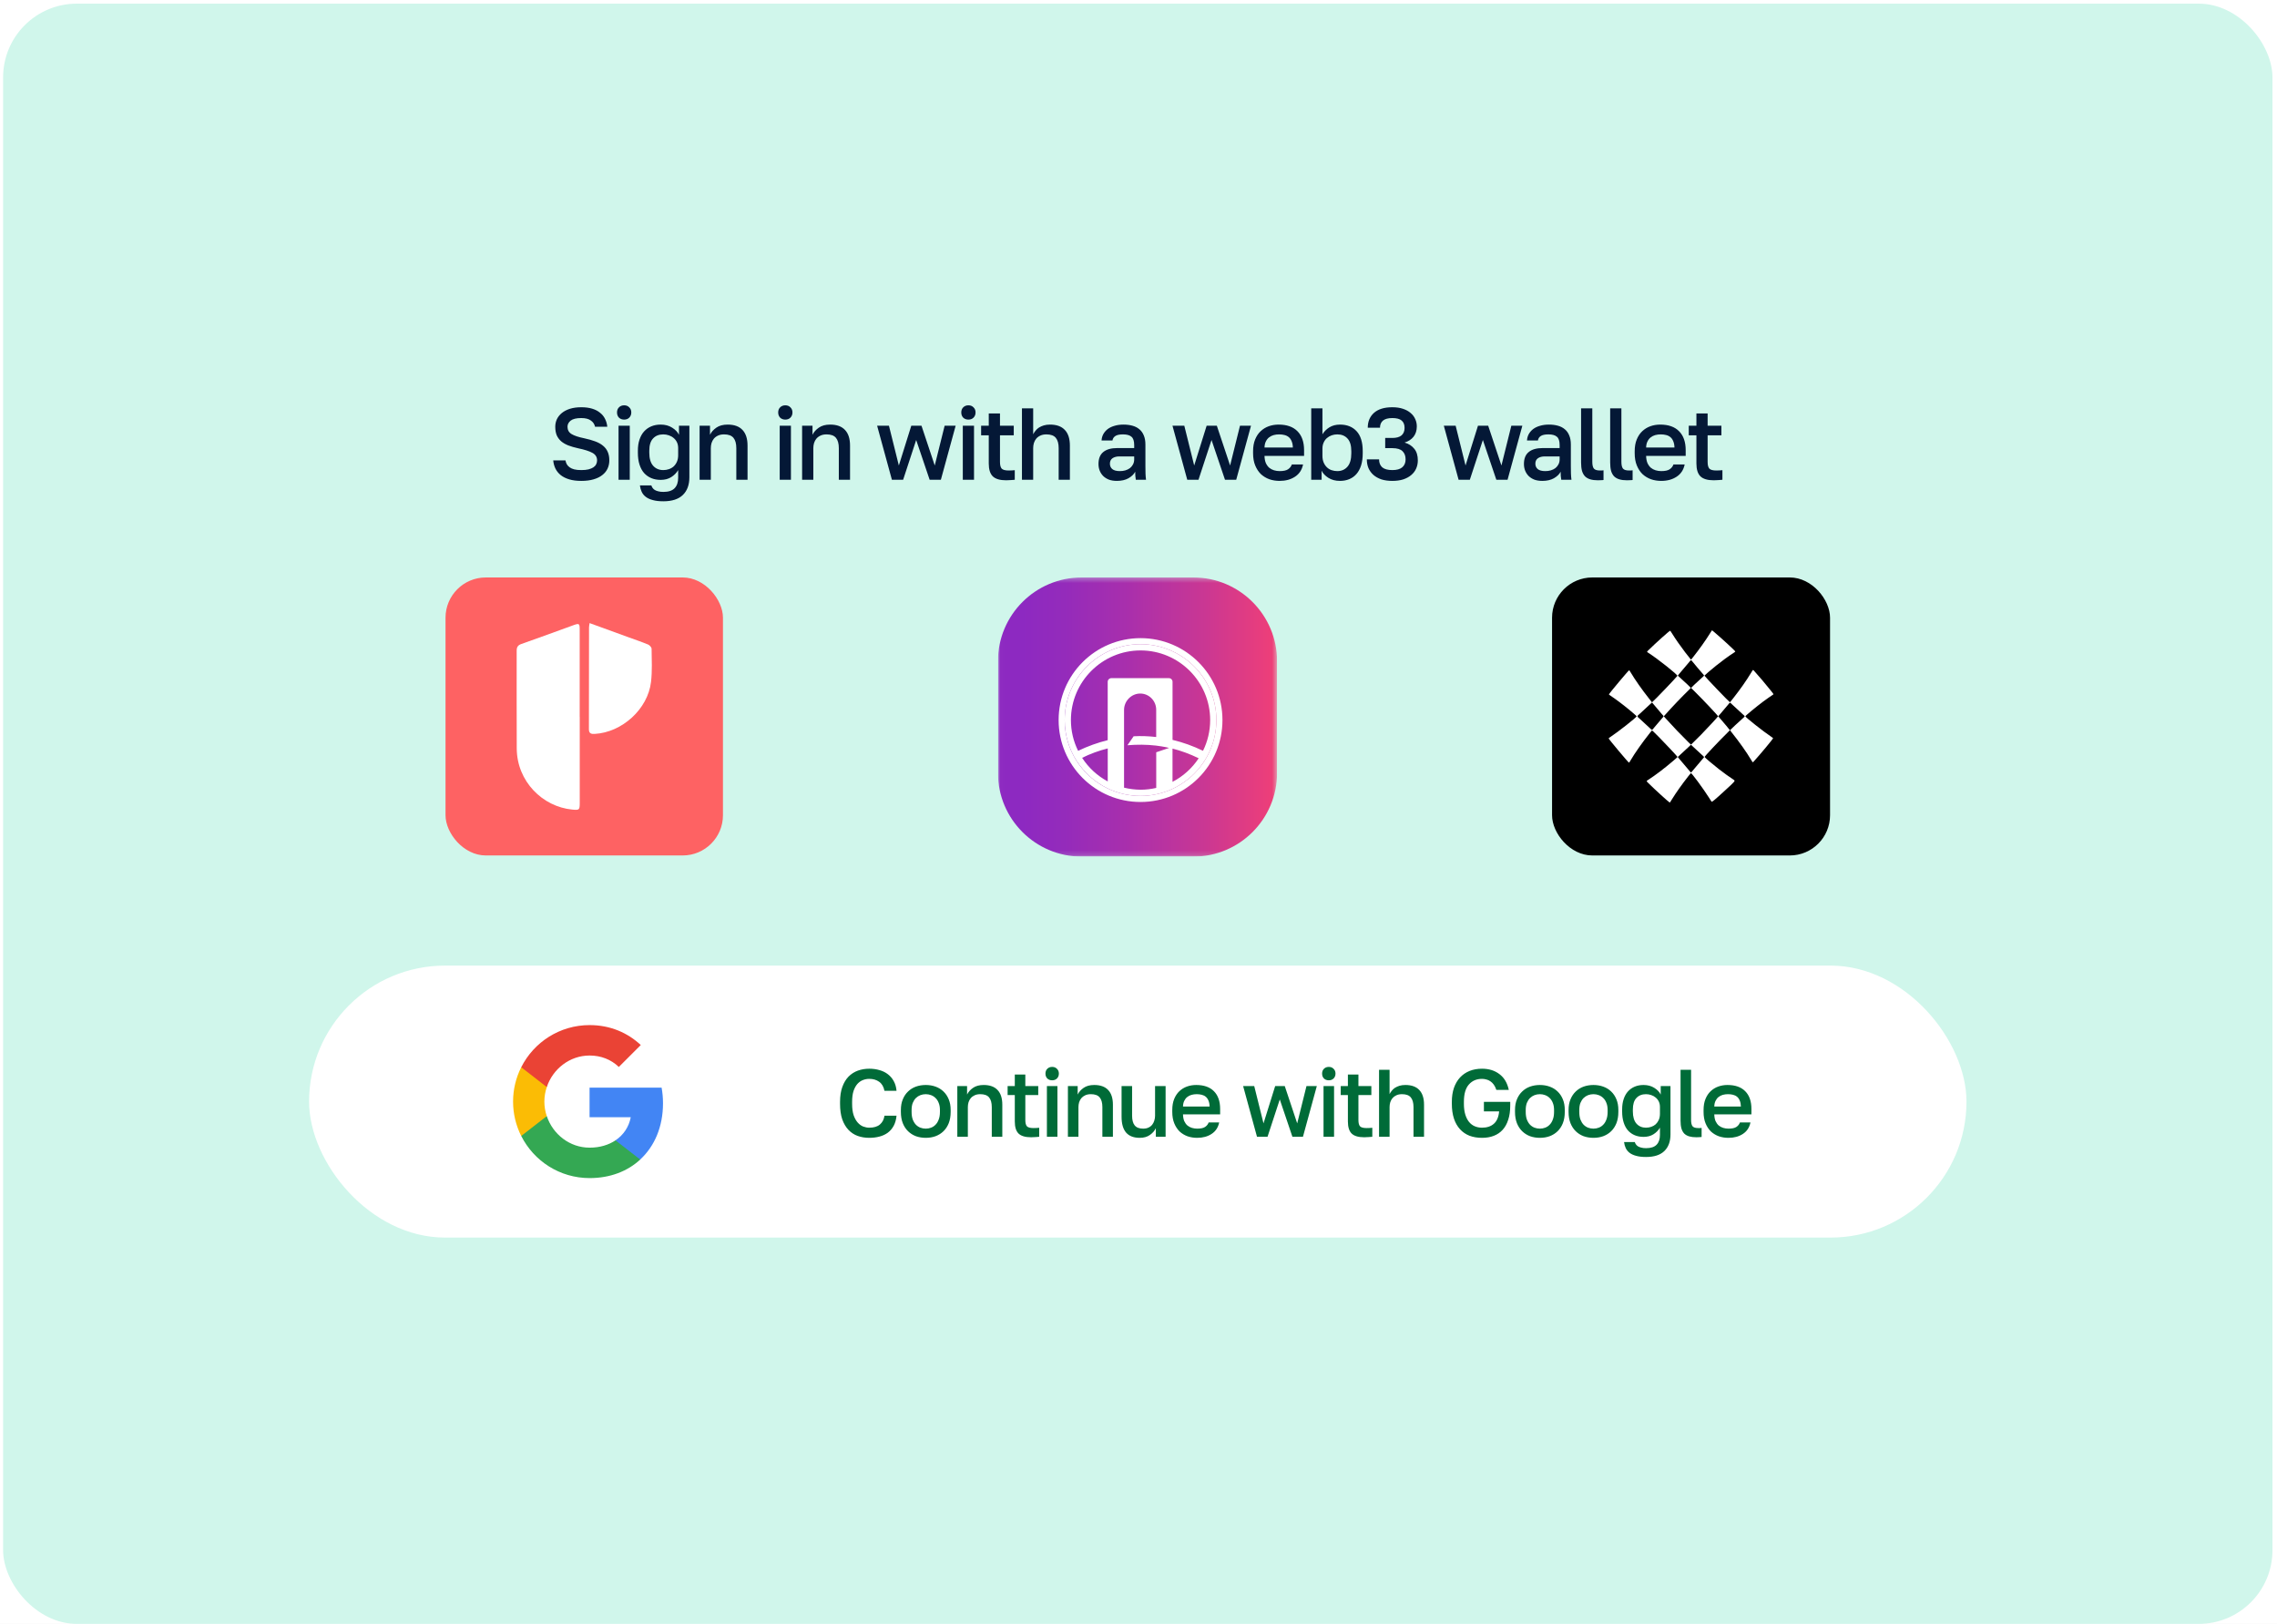 <svg width="502" height="358" viewBox="0 0 502 358" fill="none" xmlns="http://www.w3.org/2000/svg">
<rect width="502" height="358" fill="#1E1E1E"/>
<g clip-path="url(#clip0_1_8247)">
<rect width="1440" height="8084" transform="translate(-129 -3591)" fill="white"/>
<rect width="1440" height="2558" transform="translate(-129 -1481)" fill="white"/>
<rect x="0.684" y="0.803" width="500.318" height="357.197" rx="16.26" fill="#D0F6EB"/>
<path d="M128.151 106.018C127.131 106.018 126.247 105.905 125.497 105.68C124.748 105.455 124.118 105.141 123.608 104.736C123.114 104.331 122.732 103.859 122.462 103.319C122.192 102.765 122.027 102.157 121.967 101.498H124.665C124.725 101.813 124.823 102.097 124.958 102.352C125.108 102.607 125.317 102.832 125.587 103.027C125.857 103.222 126.194 103.372 126.599 103.477C127.019 103.582 127.536 103.634 128.151 103.634C128.78 103.634 129.312 103.582 129.747 103.477C130.197 103.357 130.557 103.207 130.827 103.027C131.111 102.832 131.314 102.607 131.434 102.352C131.569 102.082 131.636 101.798 131.636 101.498C131.636 100.763 131.291 100.209 130.602 99.834C129.927 99.459 128.87 99.122 127.431 98.822C126.622 98.642 125.902 98.432 125.272 98.192C124.643 97.938 124.118 97.63 123.698 97.27C123.279 96.896 122.956 96.453 122.732 95.944C122.522 95.419 122.417 94.797 122.417 94.077C122.417 93.493 122.537 92.938 122.776 92.413C123.031 91.889 123.399 91.431 123.878 91.042C124.358 90.652 124.95 90.345 125.655 90.12C126.374 89.895 127.206 89.782 128.151 89.782C129.065 89.782 129.867 89.888 130.557 90.097C131.246 90.307 131.823 90.607 132.288 90.997C132.768 91.372 133.135 91.821 133.39 92.346C133.66 92.871 133.825 93.448 133.885 94.077H131.186C131.066 93.508 130.759 93.05 130.264 92.706C129.785 92.346 129.08 92.166 128.151 92.166C127.071 92.166 126.292 92.353 125.812 92.728C125.347 93.103 125.115 93.553 125.115 94.077C125.115 94.797 125.415 95.337 126.015 95.696C126.614 96.056 127.536 96.364 128.78 96.618C129.695 96.813 130.497 97.038 131.186 97.293C131.891 97.548 132.476 97.87 132.94 98.26C133.405 98.635 133.75 99.084 133.975 99.609C134.214 100.134 134.334 100.763 134.334 101.498C134.334 102.142 134.207 102.742 133.952 103.297C133.697 103.851 133.308 104.331 132.783 104.736C132.273 105.141 131.629 105.455 130.849 105.68C130.085 105.905 129.185 106.018 128.151 106.018ZM136.367 93.853H138.84V105.77H136.367V93.853ZM137.604 92.503C137.139 92.503 136.757 92.361 136.457 92.076C136.172 91.776 136.03 91.394 136.03 90.929C136.03 90.465 136.172 90.09 136.457 89.805C136.757 89.505 137.139 89.355 137.604 89.355C138.068 89.355 138.443 89.505 138.728 89.805C139.028 90.09 139.178 90.465 139.178 90.929C139.178 91.394 139.028 91.776 138.728 92.076C138.443 92.361 138.068 92.503 137.604 92.503ZM146.25 110.515C145.321 110.515 144.541 110.425 143.912 110.245C143.282 110.08 142.765 109.84 142.36 109.525C141.955 109.211 141.656 108.836 141.461 108.401C141.266 107.981 141.138 107.517 141.079 107.007H143.597C143.657 107.187 143.739 107.359 143.844 107.524C143.964 107.704 144.122 107.861 144.317 107.996C144.526 108.131 144.789 108.236 145.104 108.311C145.418 108.401 145.801 108.446 146.25 108.446C147.375 108.446 148.199 108.176 148.724 107.637C149.249 107.097 149.511 106.325 149.511 105.321V103.634C149.136 104.264 148.626 104.781 147.982 105.186C147.337 105.59 146.565 105.793 145.666 105.793C144.901 105.793 144.212 105.665 143.597 105.41C142.982 105.156 142.45 104.781 142 104.286C141.566 103.791 141.228 103.169 140.989 102.42C140.749 101.67 140.629 100.801 140.629 99.811V99.362C140.629 98.432 140.749 97.615 140.989 96.911C141.228 96.191 141.566 95.591 142 95.112C142.45 94.617 142.982 94.242 143.597 93.987C144.212 93.733 144.894 93.605 145.643 93.605C146.633 93.605 147.48 93.83 148.184 94.28C148.904 94.73 149.406 95.254 149.691 95.854V93.853H151.984V105.208C151.984 106.887 151.505 108.191 150.545 109.121C149.586 110.05 148.154 110.515 146.25 110.515ZM146.228 103.634C146.663 103.634 147.075 103.567 147.465 103.432C147.869 103.297 148.222 103.094 148.521 102.825C148.821 102.54 149.061 102.195 149.241 101.79C149.421 101.37 149.511 100.891 149.511 100.351V98.777C149.511 98.297 149.421 97.87 149.241 97.495C149.061 97.121 148.814 96.806 148.499 96.551C148.199 96.296 147.847 96.101 147.442 95.966C147.052 95.831 146.648 95.764 146.228 95.764C145.283 95.764 144.534 96.064 143.979 96.663C143.425 97.248 143.147 98.147 143.147 99.362V99.811C143.147 101.086 143.432 102.045 144.002 102.69C144.571 103.319 145.313 103.634 146.228 103.634ZM154.238 93.853H156.532V95.854C156.817 95.254 157.281 94.73 157.926 94.28C158.571 93.83 159.403 93.605 160.422 93.605C161.876 93.605 162.97 94.002 163.705 94.797C164.439 95.576 164.807 96.723 164.807 98.237V105.77H162.333V98.799C162.333 97.795 162.123 97.038 161.704 96.528C161.284 96.019 160.594 95.764 159.635 95.764C159.11 95.764 158.661 95.854 158.286 96.034C157.926 96.199 157.626 96.424 157.386 96.708C157.161 96.978 156.989 97.3 156.869 97.675C156.764 98.035 156.712 98.41 156.712 98.799V105.77H154.238V93.853ZM171.9 93.853H174.374V105.77H171.9V93.853ZM173.137 92.503C172.672 92.503 172.29 92.361 171.99 92.076C171.706 91.776 171.563 91.394 171.563 90.929C171.563 90.465 171.706 90.09 171.99 89.805C172.29 89.505 172.672 89.355 173.137 89.355C173.602 89.355 173.977 89.505 174.261 89.805C174.561 90.09 174.711 90.465 174.711 90.929C174.711 91.394 174.561 91.776 174.261 92.076C173.977 92.361 173.602 92.503 173.137 92.503ZM176.837 93.853H179.13V95.854C179.415 95.254 179.88 94.73 180.525 94.28C181.169 93.83 182.001 93.605 183.021 93.605C184.475 93.605 185.569 94.002 186.304 94.797C187.038 95.576 187.405 96.723 187.405 98.237V105.77H184.932V98.799C184.932 97.795 184.722 97.038 184.302 96.528C183.883 96.019 183.193 95.764 182.234 95.764C181.709 95.764 181.259 95.854 180.884 96.034C180.525 96.199 180.225 96.424 179.985 96.708C179.76 96.978 179.588 97.3 179.468 97.675C179.363 98.035 179.31 98.41 179.31 98.799V105.77H176.837V93.853ZM193.375 93.853H195.983L198.164 102.622L200.908 93.853H203.156L206.079 102.622L208.261 93.853H210.689L207.429 105.77H204.955L201.987 97.001L199.109 105.77H196.635L193.375 93.853ZM212.265 93.853H214.738V105.77H212.265V93.853ZM213.502 92.503C213.037 92.503 212.655 92.361 212.355 92.076C212.07 91.776 211.928 91.394 211.928 90.929C211.928 90.465 212.07 90.09 212.355 89.805C212.655 89.505 213.037 89.355 213.502 89.355C213.966 89.355 214.341 89.505 214.626 89.805C214.926 90.09 215.076 90.465 215.076 90.929C215.076 91.394 214.926 91.776 214.626 92.076C214.341 92.361 213.966 92.503 213.502 92.503ZM221.811 105.883C220.447 105.883 219.465 105.59 218.865 105.006C218.281 104.421 217.988 103.477 217.988 102.172V95.966H216.302V93.853H217.988V91.154H220.462V93.853H223.498V95.966H220.462V101.835C220.462 102.54 220.589 103.034 220.844 103.319C221.114 103.589 221.624 103.724 222.373 103.724C222.823 103.724 223.273 103.701 223.722 103.657V105.77C223.438 105.8 223.145 105.823 222.845 105.838C222.546 105.868 222.201 105.883 221.811 105.883ZM225.305 90.03H227.779V95.741C227.914 95.472 228.086 95.209 228.296 94.954C228.506 94.684 228.761 94.452 229.06 94.257C229.375 94.062 229.727 93.905 230.117 93.785C230.522 93.665 230.979 93.605 231.489 93.605C232.943 93.605 234.037 94.002 234.772 94.797C235.506 95.576 235.874 96.723 235.874 98.237V105.77H233.4V98.799C233.4 97.795 233.19 97.038 232.771 96.528C232.351 96.019 231.661 95.764 230.702 95.764C230.177 95.764 229.727 95.854 229.353 96.034C228.993 96.199 228.693 96.424 228.453 96.708C228.228 96.978 228.056 97.3 227.936 97.675C227.831 98.035 227.779 98.41 227.779 98.799V105.77H225.305V90.03ZM246.228 106.018C245.583 106.018 245.006 105.928 244.496 105.748C244.002 105.553 243.582 105.291 243.237 104.961C242.892 104.616 242.63 104.219 242.45 103.769C242.27 103.319 242.18 102.825 242.18 102.285C242.18 101.101 242.533 100.224 243.237 99.654C243.942 99.069 244.976 98.777 246.34 98.777H250.051V98.125C250.051 97.225 249.848 96.611 249.443 96.281C249.054 95.936 248.432 95.764 247.577 95.764C246.813 95.764 246.25 95.884 245.891 96.124C245.531 96.364 245.321 96.693 245.261 97.113H242.855C242.885 96.603 243.012 96.139 243.237 95.719C243.477 95.284 243.799 94.909 244.204 94.595C244.624 94.28 245.126 94.04 245.711 93.875C246.295 93.695 246.955 93.605 247.69 93.605C248.424 93.605 249.084 93.688 249.668 93.853C250.268 94.017 250.778 94.28 251.197 94.639C251.617 94.984 251.939 95.434 252.164 95.989C252.404 96.543 252.524 97.21 252.524 97.99V102.735C252.524 103.364 252.532 103.919 252.547 104.399C252.562 104.863 252.599 105.321 252.659 105.77H250.41C250.365 105.425 250.328 105.133 250.298 104.893C250.283 104.653 250.275 104.354 250.275 103.994C249.991 104.548 249.496 105.028 248.791 105.433C248.102 105.823 247.247 106.018 246.228 106.018ZM246.902 103.859C247.322 103.859 247.719 103.806 248.094 103.701C248.484 103.582 248.821 103.417 249.106 103.207C249.391 102.982 249.616 102.712 249.781 102.397C249.961 102.067 250.051 101.693 250.051 101.273V100.621H246.79C246.16 100.621 245.651 100.756 245.261 101.026C244.886 101.295 244.699 101.693 244.699 102.217C244.699 102.712 244.871 103.109 245.216 103.409C245.576 103.709 246.138 103.859 246.902 103.859ZM258.49 93.853H261.098L263.279 102.622L266.023 93.853H268.271L271.195 102.622L273.376 93.853H275.804L272.544 105.77H270.07L267.102 97.001L264.224 105.77H261.75L258.49 93.853ZM282.107 106.018C281.313 106.018 280.563 105.898 279.859 105.658C279.154 105.403 278.532 105.028 277.992 104.533C277.468 104.024 277.048 103.387 276.733 102.622C276.418 101.858 276.261 100.958 276.261 99.924V99.474C276.261 98.485 276.411 97.623 276.711 96.888C277.011 96.154 277.415 95.546 277.925 95.067C278.45 94.572 279.049 94.205 279.724 93.965C280.399 93.725 281.118 93.605 281.883 93.605C283.696 93.605 285.083 94.092 286.043 95.067C287.017 96.041 287.504 97.435 287.504 99.249V100.508H278.78C278.794 101.123 278.892 101.648 279.072 102.082C279.267 102.502 279.514 102.847 279.814 103.117C280.129 103.372 280.481 103.559 280.871 103.679C281.275 103.799 281.688 103.859 282.107 103.859C282.962 103.859 283.584 103.724 283.974 103.454C284.379 103.184 284.656 102.832 284.806 102.397H287.279C287.039 103.582 286.447 104.481 285.503 105.096C284.573 105.71 283.442 106.018 282.107 106.018ZM281.995 95.764C281.575 95.764 281.171 95.816 280.781 95.921C280.406 96.026 280.069 96.199 279.769 96.438C279.484 96.663 279.252 96.963 279.072 97.338C278.892 97.698 278.794 98.14 278.78 98.665H285.031C285.016 98.11 284.926 97.645 284.761 97.27C284.611 96.896 284.401 96.596 284.131 96.371C283.861 96.146 283.539 95.989 283.164 95.899C282.805 95.809 282.415 95.764 281.995 95.764ZM295.421 106.018C294.432 106.018 293.577 105.793 292.858 105.343C292.153 104.893 291.658 104.369 291.374 103.769V105.77H289.08V90.03H291.553V95.741C291.928 95.127 292.438 94.617 293.083 94.212C293.742 93.808 294.522 93.605 295.421 93.605C296.965 93.605 298.187 94.092 299.086 95.067C299.986 96.041 300.435 97.51 300.435 99.474V99.924C300.435 100.943 300.316 101.835 300.076 102.6C299.836 103.364 299.491 104.001 299.041 104.511C298.607 105.006 298.082 105.38 297.467 105.635C296.853 105.89 296.171 106.018 295.421 106.018ZM294.836 103.859C295.751 103.859 296.493 103.537 297.063 102.892C297.632 102.247 297.917 101.258 297.917 99.924V99.474C297.917 98.215 297.64 97.285 297.085 96.686C296.53 96.071 295.781 95.764 294.836 95.764C294.402 95.764 293.989 95.831 293.6 95.966C293.21 96.101 292.858 96.303 292.543 96.573C292.243 96.828 292.003 97.158 291.823 97.563C291.643 97.953 291.553 98.402 291.553 98.912V100.486C291.553 101.056 291.643 101.55 291.823 101.97C292.003 102.39 292.243 102.742 292.543 103.027C292.843 103.312 293.187 103.522 293.577 103.657C293.982 103.791 294.402 103.859 294.836 103.859ZM306.962 106.018C306.047 106.018 305.238 105.905 304.533 105.68C303.844 105.44 303.259 105.111 302.779 104.691C302.315 104.271 301.955 103.776 301.7 103.207C301.46 102.622 301.34 101.978 301.34 101.273H304.039C304.039 102.023 304.271 102.607 304.736 103.027C305.215 103.432 305.957 103.634 306.962 103.634C307.936 103.634 308.663 103.432 309.143 103.027C309.638 102.607 309.885 102.023 309.885 101.273C309.885 100.508 309.66 99.909 309.21 99.474C308.761 99.024 308.011 98.799 306.962 98.799H305.388V96.551H306.962C307.861 96.551 308.536 96.364 308.986 95.989C309.435 95.599 309.66 95.044 309.66 94.325C309.66 93.605 309.443 93.066 309.008 92.706C308.588 92.346 307.906 92.166 306.962 92.166C306.032 92.166 305.343 92.353 304.893 92.728C304.458 93.103 304.241 93.628 304.241 94.302H301.543C301.543 92.938 302 91.844 302.914 91.019C303.844 90.195 305.193 89.782 306.962 89.782C307.846 89.782 308.626 89.895 309.3 90.12C309.975 90.345 310.537 90.652 310.987 91.042C311.437 91.416 311.774 91.859 311.999 92.368C312.239 92.878 312.358 93.425 312.358 94.01C312.358 94.909 312.119 95.666 311.639 96.281C311.159 96.881 310.5 97.308 309.66 97.563C310.575 97.833 311.287 98.29 311.796 98.934C312.321 99.564 312.583 100.419 312.583 101.498C312.583 102.127 312.463 102.72 312.224 103.274C311.984 103.829 311.624 104.309 311.144 104.713C310.679 105.118 310.095 105.44 309.39 105.68C308.686 105.905 307.876 106.018 306.962 106.018ZM318.311 93.853H320.92L323.101 102.622L325.844 93.853H328.093L331.016 102.622L333.197 93.853H335.626L332.365 105.77H329.892L326.923 97.001L324.045 105.77H321.572L318.311 93.853ZM340.023 106.018C339.378 106.018 338.801 105.928 338.291 105.748C337.797 105.553 337.377 105.291 337.032 104.961C336.687 104.616 336.425 104.219 336.245 103.769C336.065 103.319 335.975 102.825 335.975 102.285C335.975 101.101 336.327 100.224 337.032 99.654C337.737 99.069 338.771 98.777 340.135 98.777H343.845V98.125C343.845 97.225 343.643 96.611 343.238 96.281C342.848 95.936 342.226 95.764 341.372 95.764C340.607 95.764 340.045 95.884 339.685 96.124C339.326 96.364 339.116 96.693 339.056 97.113H336.65C336.68 96.603 336.807 96.139 337.032 95.719C337.272 95.284 337.594 94.909 337.999 94.595C338.419 94.28 338.921 94.04 339.505 93.875C340.09 93.695 340.75 93.605 341.484 93.605C342.219 93.605 342.878 93.688 343.463 93.853C344.063 94.017 344.572 94.28 344.992 94.639C345.412 94.984 345.734 95.434 345.959 95.989C346.199 96.543 346.319 97.21 346.319 97.99V102.735C346.319 103.364 346.326 103.919 346.341 104.399C346.356 104.863 346.394 105.321 346.454 105.77H344.205C344.16 105.425 344.123 105.133 344.093 104.893C344.078 104.653 344.07 104.354 344.07 103.994C343.785 104.548 343.291 105.028 342.586 105.433C341.896 105.823 341.042 106.018 340.023 106.018ZM340.697 103.859C341.117 103.859 341.514 103.806 341.889 103.701C342.279 103.582 342.616 103.417 342.901 103.207C343.186 102.982 343.411 102.712 343.575 102.397C343.755 102.067 343.845 101.693 343.845 101.273V100.621H340.585C339.955 100.621 339.445 100.756 339.056 101.026C338.681 101.295 338.494 101.693 338.494 102.217C338.494 102.712 338.666 103.109 339.011 103.409C339.371 103.709 339.933 103.859 340.697 103.859ZM352.285 105.883C351.64 105.883 351.085 105.815 350.621 105.68C350.156 105.545 349.766 105.328 349.451 105.028C349.152 104.713 348.927 104.309 348.777 103.814C348.642 103.304 348.574 102.69 348.574 101.97V90.03H351.048V101.79C351.048 102.525 351.168 103.034 351.408 103.319C351.648 103.589 352.09 103.724 352.734 103.724C352.899 103.724 353.042 103.724 353.162 103.724C353.282 103.709 353.401 103.694 353.521 103.679V105.815C353.401 105.845 353.207 105.86 352.937 105.86C352.667 105.875 352.45 105.883 352.285 105.883ZM358.698 105.883C358.053 105.883 357.498 105.815 357.034 105.68C356.569 105.545 356.179 105.328 355.864 105.028C355.565 104.713 355.34 104.309 355.19 103.814C355.055 103.304 354.987 102.69 354.987 101.97V90.03H357.461V101.79C357.461 102.525 357.581 103.034 357.821 103.319C358.061 103.589 358.503 103.724 359.147 103.724C359.312 103.724 359.455 103.724 359.575 103.724C359.694 103.709 359.814 103.694 359.934 103.679V105.815C359.814 105.845 359.62 105.86 359.35 105.86C359.08 105.875 358.863 105.883 358.698 105.883ZM366.24 106.018C365.446 106.018 364.696 105.898 363.992 105.658C363.287 105.403 362.665 105.028 362.125 104.533C361.601 104.024 361.181 103.387 360.866 102.622C360.551 101.858 360.394 100.958 360.394 99.924V99.474C360.394 98.485 360.544 97.623 360.843 96.888C361.143 96.154 361.548 95.546 362.058 95.067C362.582 94.572 363.182 94.205 363.857 93.965C364.531 93.725 365.251 93.605 366.015 93.605C367.829 93.605 369.216 94.092 370.175 95.067C371.15 96.041 371.637 97.435 371.637 99.249V100.508H362.912C362.927 101.123 363.025 101.648 363.205 102.082C363.399 102.502 363.647 102.847 363.947 103.117C364.261 103.372 364.614 103.559 365.003 103.679C365.408 103.799 365.82 103.859 366.24 103.859C367.095 103.859 367.717 103.724 368.107 103.454C368.511 103.184 368.789 102.832 368.939 102.397H371.412C371.172 103.582 370.58 104.481 369.636 105.096C368.706 105.71 367.574 106.018 366.24 106.018ZM366.128 95.764C365.708 95.764 365.303 95.816 364.913 95.921C364.539 96.026 364.201 96.199 363.902 96.438C363.617 96.663 363.384 96.963 363.205 97.338C363.025 97.698 362.927 98.14 362.912 98.665H369.163C369.148 98.11 369.058 97.645 368.894 97.27C368.744 96.896 368.534 96.596 368.264 96.371C367.994 96.146 367.672 95.989 367.297 95.899C366.937 95.809 366.547 95.764 366.128 95.764ZM377.822 105.883C376.458 105.883 375.476 105.59 374.877 105.006C374.292 104.421 374 103.477 374 102.172V95.966H372.313V93.853H374V91.154H376.473V93.853H379.509V95.966H376.473V101.835C376.473 102.54 376.601 103.034 376.855 103.319C377.125 103.589 377.635 103.724 378.384 103.724C378.834 103.724 379.284 103.701 379.734 103.657V105.77C379.449 105.8 379.156 105.823 378.857 105.838C378.557 105.868 378.212 105.883 377.822 105.883Z" fill="#041836"/>
<rect x="98.223" y="127.307" width="61.164" height="61.286" rx="8.876" fill="#FE6263"/>
<path d="M127.814 158.012C127.814 164.336 127.814 170.658 127.814 176.983C127.814 178.573 127.713 178.629 126.164 178.48C119.628 177.856 113.97 172.276 113.925 165.013C113.88 157.826 113.923 150.641 113.91 143.454C113.91 142.666 114.156 142.248 114.958 141.967C118.785 140.634 122.581 139.217 126.393 137.841C127.708 137.366 127.801 137.438 127.801 138.825C127.803 145.22 127.801 151.616 127.801 158.012H127.812H127.814Z" fill="white"/>
<path d="M129.983 137.366C132.864 138.415 135.651 139.429 138.438 140.445C139.92 140.984 141.419 141.489 142.875 142.09C143.218 142.233 143.65 142.705 143.654 143.031C143.68 145.468 143.812 147.932 143.527 150.343C142.819 156.336 137.155 161.45 131.128 161.795C130.315 161.843 129.832 161.709 129.834 160.738C129.855 153.266 129.851 145.796 129.86 138.324C129.86 138.05 129.929 137.776 129.983 137.369V137.366Z" fill="white"/>
<g clip-path="url(#clip1_1_8247)">
<mask id="mask0_1_8247" style="mask-type:luminance" maskUnits="userSpaceOnUse" x="220" y="127" width="62" height="62">
<path d="M281.55 127.307H220.012V188.845H281.55V127.307Z" fill="white"/>
</mask>
<g mask="url(#mask0_1_8247)">
<path d="M263.091 127.307H238.472C228.277 127.307 220.012 135.572 220.012 145.767V170.386C220.012 180.581 228.277 188.845 238.472 188.845H263.091C273.286 188.845 281.55 180.581 281.55 170.386V145.767C281.55 135.572 273.286 127.307 263.091 127.307Z" fill="url(#paint0_linear_1_8247)"/>
<path d="M251.451 142.023C242.229 142.023 234.729 149.521 234.729 158.742C234.729 165.369 238.605 171.111 244.212 173.814V173.828H244.239C246.421 174.878 248.871 175.468 251.451 175.468C260.673 175.468 268.173 167.969 268.173 158.749C268.173 149.521 260.673 142.023 251.451 142.023ZM251.451 143.395C259.912 143.395 266.801 150.283 266.801 158.742C266.801 161.17 266.231 163.476 265.223 165.52C263.013 164.45 260.769 163.654 258.505 163.112V150.31C258.505 149.864 258.155 149.508 257.716 149.508H254.902H247.814H245.001C244.569 149.508 244.212 149.864 244.212 150.31V163.174C242.016 163.716 239.834 164.498 237.686 165.527C236.671 163.476 236.101 161.177 236.101 158.742C236.101 150.283 242.99 143.395 251.451 143.395ZM238.571 167.07C240.39 166.172 242.277 165.479 244.219 164.999V172.271C241.92 171.043 239.978 169.245 238.571 167.07ZM247.814 173.65V156.519C247.814 154.536 249.44 152.897 251.382 152.897C253.324 152.897 254.902 154.502 254.902 156.478C254.902 156.492 254.896 156.505 254.896 156.519H254.902V162.481C253.249 162.289 251.588 162.227 249.928 162.316L248.562 164.299C250.689 164.12 252.761 164.134 254.806 164.367C254.827 164.367 254.841 164.367 254.861 164.374C254.875 164.374 254.889 164.374 254.909 164.381C255.266 164.422 256.563 164.587 257.75 164.882L254.909 165.849V173.704C253.798 173.958 252.645 174.102 251.465 174.102C250.195 174.089 248.981 173.931 247.814 173.65ZM258.498 172.367V165.033C260.433 165.52 262.348 166.233 264.269 167.166C262.828 169.355 260.838 171.152 258.498 172.367Z" fill="white"/>
<path d="M251.45 176.136C261.055 176.136 268.841 168.35 268.841 158.745C268.841 149.14 261.055 141.354 251.45 141.354C241.845 141.354 234.059 149.14 234.059 158.745C234.059 168.35 241.845 176.136 251.45 176.136Z" stroke="white" stroke-width="1.338"/>
</g>
</g>
<rect x="342.176" y="127.307" width="61.287" height="61.287" rx="8.876" fill="black"/>
<path fill-rule="evenodd" clip-rule="evenodd" d="M377.388 139.016C377.365 139.044 377.217 139.275 377.06 139.53C376.058 141.149 374.669 143.103 373.202 144.955C372.883 145.358 372.832 145.416 372.794 145.417C372.773 145.418 372.059 144.516 371.535 143.825C370.393 142.323 369.432 140.942 368.628 139.649C368.311 139.14 368.257 139.067 368.194 139.067C368.032 139.067 365.118 141.68 363.318 143.44C363.05 143.702 363.05 143.7 363.431 143.942C365.437 145.215 369.941 148.792 369.802 149.001C369.522 149.418 364.843 154.307 364.282 154.768L364.205 154.831L364.147 154.757C364.115 154.716 363.858 154.391 363.577 154.035C361.989 152.029 360.506 149.917 359.506 148.238C359.224 147.766 359.213 147.752 359.142 147.792C358.912 147.92 354.816 152.813 354.728 153.064C354.708 153.121 354.744 153.155 355.006 153.331C356.264 154.174 357.745 155.284 359.089 156.393C359.898 157.06 360.835 157.869 360.834 157.9C360.831 158.132 356.764 161.338 354.978 162.517C354.698 162.702 354.661 162.734 354.66 162.798C354.658 162.946 359.004 168.129 359.13 168.129C359.18 168.129 359.221 168.072 359.478 167.638C360.473 165.959 361.97 163.829 363.71 161.62C363.942 161.325 364.156 161.067 364.185 161.045C364.245 161.002 364.389 161.138 365.833 162.593C367.063 163.833 369.721 166.673 369.818 166.85C369.85 166.909 369.792 166.963 368.929 167.701C366.895 169.438 364.99 170.885 363.327 171.955C362.938 172.206 362.932 172.172 363.443 172.677C364.853 174.072 367.826 176.779 368.087 176.906C368.166 176.945 368.12 177.006 368.604 176.22C369.504 174.759 370.78 172.958 372.207 171.134C372.501 170.758 372.76 170.443 372.781 170.435C372.939 170.371 375.514 173.865 376.776 175.854C377.054 176.292 377.301 176.679 377.325 176.715C377.423 176.861 377.896 176.475 380.121 174.437C382.523 172.238 382.593 172.158 382.279 171.954C381.38 171.371 379.927 170.325 378.958 169.566C377.519 168.436 375.802 166.976 375.802 166.883C375.802 166.732 378.974 163.363 380.821 161.553C381.129 161.251 381.381 160.994 381.381 160.981C381.381 160.937 380.068 159.363 379.241 158.416L378.804 157.915L379.214 157.445C379.78 156.796 380.376 156.092 380.91 155.443C381.46 154.774 381.33 154.782 381.953 155.376C382.642 156.033 383.513 156.836 384.157 157.409C384.777 157.961 384.766 157.881 384.283 158.307C383.426 159.065 381.409 160.943 381.409 160.983C381.409 160.993 381.523 161.143 381.662 161.317C383.476 163.589 385.031 165.781 386.092 167.563C386.437 168.143 386.411 168.127 386.637 167.88C388.033 166.356 390.906 162.9 390.907 162.744C390.907 162.714 390.74 162.585 390.457 162.397C388.779 161.278 384.787 158.121 384.787 157.912C384.787 157.796 387.265 155.753 388.744 154.648C389.305 154.229 390.637 153.294 390.857 153.165C391.05 153.051 391.065 153.085 390.49 152.356C389.391 150.963 387.601 148.848 386.666 147.837C386.464 147.619 386.497 147.593 386.062 148.313C385.021 150.033 383.724 151.884 382.182 153.851C381.602 154.591 381.408 154.825 381.382 154.815C381.199 154.745 375.835 149.141 375.766 148.95C375.752 148.909 377.313 147.576 378.349 146.745C379.764 145.609 380.972 144.729 382.364 143.82C382.505 143.728 382.572 143.666 382.572 143.629C382.572 143.495 379.579 140.738 377.844 139.275C377.445 138.939 377.45 138.942 377.388 139.016ZM373.118 145.844C373.732 146.605 375.088 148.206 375.529 148.691C375.761 148.946 375.784 148.9 375.13 149.487C374.242 150.284 372.851 151.585 372.831 151.638C372.822 151.66 372.852 151.69 373.711 152.537C375.423 154.225 378.778 157.785 378.778 157.913C378.778 157.995 376.39 160.578 375.041 161.954C374.331 162.678 373.049 163.951 372.86 164.119L372.799 164.173L372.198 163.583C370.614 162.032 368.859 160.198 367.374 158.543L366.81 157.915L367.139 157.548C368.789 155.7 370.75 153.65 372.403 152.043C372.604 151.847 372.77 151.671 372.77 151.651C372.77 151.595 371.765 150.642 370.521 149.518C370.191 149.22 369.912 148.962 369.903 148.947C369.894 148.931 370.072 148.706 370.299 148.448C370.902 147.761 371.596 146.941 372.223 146.177C372.871 145.387 372.777 145.422 373.118 145.844ZM364.663 155.394C365.251 156.107 365.84 156.802 366.352 157.389C366.872 157.985 366.86 157.853 366.438 158.338C365.863 158.998 365.255 159.717 364.73 160.354C364.142 161.068 364.284 161.048 363.708 160.498C362.997 159.819 362.253 159.131 361.562 158.515C360.814 157.848 360.81 157.987 361.603 157.276C362.324 156.631 363.277 155.747 363.839 155.205C364.037 155.013 364.209 154.863 364.22 154.87C364.232 154.877 364.431 155.113 364.663 155.394ZM373.189 164.547C373.747 165.078 374.633 165.897 375.199 166.406C375.792 166.938 375.767 166.858 375.452 167.219C374.894 167.858 373.885 169.048 373.393 169.649C373.106 169.998 372.856 170.295 372.836 170.307C372.786 170.339 372.726 170.274 372.157 169.576C371.608 168.903 370.736 167.875 370.213 167.284C370.033 167.08 369.889 166.902 369.894 166.887C369.899 166.872 370.153 166.637 370.457 166.364C371.093 165.793 371.968 164.983 372.451 164.518C372.852 164.132 372.748 164.128 373.189 164.547Z" fill="white"/>
<rect x="68.142" y="212.875" width="365.401" height="59.963" rx="29.982" fill="white"/>
<g clip-path="url(#clip2_1_8247)">
<path fill-rule="evenodd" clip-rule="evenodd" d="M146.169 243.231C146.169 242.038 146.063 240.887 145.862 239.784H129.979V246.306H139.056C138.665 248.414 137.477 250.2 135.691 251.398V255.629H141.14C144.329 252.692 146.169 248.369 146.169 243.233V243.231Z" fill="#4285F4"/>
<path fill-rule="evenodd" clip-rule="evenodd" d="M129.985 259.721C134.538 259.721 138.355 258.211 141.146 255.636L135.695 251.401C134.184 252.413 132.254 253.013 129.985 253.013C125.593 253.013 121.875 250.045 120.548 246.059H114.914V250.429C117.687 255.942 123.393 259.721 129.985 259.721Z" fill="#34A853"/>
<path fill-rule="evenodd" clip-rule="evenodd" d="M120.543 246.065C120.205 245.053 120.014 243.972 120.014 242.86C120.014 241.749 120.205 240.668 120.543 239.656V235.286H114.908C113.765 237.563 113.115 240.14 113.115 242.86C113.115 245.581 113.767 248.158 114.908 250.435L120.543 246.065Z" fill="#FBBC05"/>
<path fill-rule="evenodd" clip-rule="evenodd" d="M129.985 232.7C132.46 232.7 134.685 233.551 136.431 235.221L141.269 230.386C138.344 227.662 134.529 225.992 129.983 225.992C123.393 225.992 117.687 229.772 114.914 235.283L120.548 239.652C121.875 235.667 125.593 232.7 129.985 232.7Z" fill="#EA4335"/>
</g>
<path d="M191.639 250.846C190.725 250.846 189.874 250.705 189.086 250.424C188.312 250.142 187.637 249.699 187.06 249.094C186.483 248.489 186.026 247.715 185.688 246.773C185.365 245.816 185.203 244.669 185.203 243.333V242.911C185.203 241.63 185.372 240.533 185.709 239.618C186.047 238.69 186.504 237.93 187.081 237.339C187.672 236.748 188.354 236.312 189.128 236.031C189.916 235.749 190.753 235.609 191.639 235.609C192.455 235.609 193.215 235.714 193.919 235.925C194.622 236.122 195.234 236.425 195.755 236.833C196.289 237.241 196.718 237.747 197.042 238.352C197.38 238.957 197.584 239.668 197.654 240.484H194.995C194.812 239.569 194.418 238.901 193.813 238.479C193.222 238.057 192.498 237.846 191.639 237.846C191.175 237.846 190.718 237.93 190.268 238.099C189.817 238.268 189.409 238.549 189.044 238.943C188.692 239.337 188.403 239.858 188.178 240.505C187.967 241.152 187.862 241.954 187.862 242.911V243.333C187.862 244.346 187.974 245.19 188.199 245.865C188.439 246.541 188.741 247.082 189.107 247.49C189.473 247.898 189.874 248.187 190.31 248.355C190.76 248.524 191.203 248.609 191.639 248.609C192.652 248.609 193.433 248.377 193.982 247.912C194.545 247.434 194.882 246.787 194.995 245.971H197.654C197.57 246.843 197.359 247.589 197.021 248.208C196.683 248.827 196.247 249.333 195.712 249.727C195.192 250.107 194.58 250.388 193.876 250.571C193.187 250.754 192.441 250.846 191.639 250.846ZM204.1 250.846C203.326 250.846 202.601 250.726 201.926 250.487C201.265 250.234 200.688 249.868 200.196 249.39C199.703 248.911 199.316 248.32 199.035 247.617C198.753 246.899 198.613 246.069 198.613 245.127V244.705C198.613 243.818 198.753 243.037 199.035 242.362C199.316 241.673 199.703 241.096 200.196 240.631C200.688 240.153 201.265 239.794 201.926 239.555C202.601 239.316 203.326 239.196 204.1 239.196C204.874 239.196 205.591 239.316 206.252 239.555C206.928 239.794 207.511 240.153 208.004 240.631C208.496 241.096 208.883 241.673 209.165 242.362C209.446 243.037 209.587 243.818 209.587 244.705V245.127C209.587 246.069 209.446 246.899 209.165 247.617C208.883 248.32 208.496 248.911 208.004 249.39C207.511 249.868 206.928 250.234 206.252 250.487C205.591 250.726 204.874 250.846 204.1 250.846ZM204.1 248.82C204.508 248.82 204.895 248.749 205.26 248.609C205.64 248.468 205.971 248.25 206.252 247.954C206.548 247.659 206.78 247.279 206.949 246.815C207.132 246.351 207.223 245.788 207.223 245.127V244.705C207.223 244.1 207.132 243.579 206.949 243.143C206.78 242.707 206.548 242.348 206.252 242.067C205.971 241.785 205.64 241.574 205.26 241.433C204.895 241.293 204.508 241.222 204.1 241.222C203.692 241.222 203.298 241.293 202.918 241.433C202.552 241.574 202.221 241.785 201.926 242.067C201.645 242.348 201.412 242.707 201.23 243.143C201.061 243.579 200.976 244.1 200.976 244.705V245.127C200.976 245.788 201.061 246.351 201.23 246.815C201.412 247.279 201.645 247.659 201.926 247.954C202.221 248.25 202.552 248.468 202.918 248.609C203.298 248.749 203.692 248.82 204.1 248.82ZM211.056 239.429H213.208V241.307C213.476 240.744 213.912 240.252 214.517 239.83C215.122 239.407 215.903 239.196 216.859 239.196C218.224 239.196 219.251 239.569 219.94 240.315C220.63 241.047 220.975 242.123 220.975 243.544V250.614H218.653V244.071C218.653 243.129 218.456 242.418 218.062 241.94C217.668 241.462 217.021 241.222 216.121 241.222C215.628 241.222 215.206 241.307 214.854 241.476C214.517 241.63 214.235 241.841 214.01 242.109C213.799 242.362 213.637 242.664 213.525 243.016C213.426 243.354 213.377 243.706 213.377 244.071V250.614H211.056V239.429ZM227.316 250.719C226.035 250.719 225.114 250.445 224.551 249.896C224.002 249.347 223.728 248.461 223.728 247.237V241.412H222.145V239.429H223.728V236.896H226.049V239.429H228.898V241.412H226.049V246.92C226.049 247.582 226.169 248.046 226.408 248.313C226.661 248.567 227.14 248.693 227.843 248.693C228.265 248.693 228.687 248.672 229.109 248.63V250.614C228.842 250.642 228.568 250.663 228.286 250.677C228.005 250.705 227.681 250.719 227.316 250.719ZM230.806 239.429H233.127V250.614H230.806V239.429ZM231.967 238.162C231.531 238.162 231.172 238.029 230.89 237.761C230.623 237.48 230.489 237.121 230.489 236.685C230.489 236.249 230.623 235.897 230.89 235.63C231.172 235.348 231.531 235.208 231.967 235.208C232.403 235.208 232.755 235.348 233.022 235.63C233.303 235.897 233.444 236.249 233.444 236.685C233.444 237.121 233.303 237.48 233.022 237.761C232.755 238.029 232.403 238.162 231.967 238.162ZM235.439 239.429H237.591V241.307C237.859 240.744 238.295 240.252 238.9 239.83C239.505 239.407 240.286 239.196 241.242 239.196C242.607 239.196 243.634 239.569 244.324 240.315C245.013 241.047 245.358 242.123 245.358 243.544V250.614H243.036V244.071C243.036 243.129 242.839 242.418 242.445 241.94C242.051 241.462 241.404 241.222 240.504 241.222C240.011 241.222 239.589 241.307 239.238 241.476C238.9 241.63 238.619 241.841 238.393 242.109C238.182 242.362 238.021 242.664 237.908 243.016C237.81 243.354 237.76 243.706 237.76 244.071V250.614H235.439V239.429ZM251.277 250.846C249.954 250.846 248.955 250.466 248.28 249.706C247.605 248.932 247.267 247.758 247.267 246.182V239.429H249.588V245.971C249.588 246.913 249.778 247.624 250.158 248.102C250.552 248.581 251.171 248.82 252.015 248.82C252.48 248.82 252.874 248.742 253.197 248.588C253.535 248.433 253.809 248.222 254.02 247.954C254.231 247.687 254.386 247.385 254.484 247.047C254.597 246.695 254.653 246.337 254.653 245.971V239.429H256.975V250.614H254.822V248.714C254.555 249.291 254.119 249.791 253.514 250.213C252.923 250.635 252.177 250.846 251.277 250.846ZM263.933 250.846C263.187 250.846 262.484 250.733 261.823 250.508C261.162 250.269 260.578 249.917 260.071 249.453C259.579 248.975 259.185 248.377 258.889 247.659C258.594 246.942 258.446 246.097 258.446 245.127V244.705C258.446 243.776 258.587 242.967 258.868 242.278C259.15 241.588 259.53 241.018 260.008 240.568C260.5 240.104 261.063 239.759 261.696 239.534C262.329 239.309 263.005 239.196 263.722 239.196C265.425 239.196 266.726 239.654 267.626 240.568C268.541 241.483 268.998 242.791 268.998 244.493V245.675H260.81C260.824 246.252 260.915 246.745 261.084 247.153C261.267 247.546 261.499 247.87 261.781 248.123C262.076 248.362 262.407 248.538 262.772 248.651C263.152 248.763 263.539 248.82 263.933 248.82C264.735 248.82 265.319 248.693 265.685 248.44C266.065 248.187 266.325 247.856 266.466 247.448H268.787C268.562 248.559 268.006 249.404 267.12 249.98C266.248 250.557 265.185 250.846 263.933 250.846ZM263.828 241.222C263.434 241.222 263.054 241.272 262.688 241.37C262.336 241.469 262.02 241.63 261.738 241.855C261.471 242.067 261.253 242.348 261.084 242.7C260.915 243.037 260.824 243.452 260.81 243.945H266.677C266.663 243.424 266.578 242.988 266.423 242.636C266.283 242.285 266.086 242.003 265.833 241.792C265.579 241.581 265.277 241.433 264.925 241.349C264.587 241.265 264.222 241.222 263.828 241.222ZM274.065 239.429H276.513L278.56 247.659L281.134 239.429H283.245L285.988 247.659L288.035 239.429H290.315L287.255 250.614H284.933L282.147 242.383L279.446 250.614H277.125L274.065 239.429ZM291.794 239.429H294.115V250.614H291.794V239.429ZM292.954 238.162C292.518 238.162 292.159 238.029 291.878 237.761C291.611 237.48 291.477 237.121 291.477 236.685C291.477 236.249 291.611 235.897 291.878 235.63C292.159 235.348 292.518 235.208 292.954 235.208C293.39 235.208 293.742 235.348 294.009 235.63C294.291 235.897 294.431 236.249 294.431 236.685C294.431 237.121 294.291 237.48 294.009 237.761C293.742 238.029 293.39 238.162 292.954 238.162ZM300.753 250.719C299.472 250.719 298.551 250.445 297.988 249.896C297.439 249.347 297.165 248.461 297.165 247.237V241.412H295.582V239.429H297.165V236.896H299.487V239.429H302.336V241.412H299.487V246.92C299.487 247.582 299.606 248.046 299.845 248.313C300.099 248.567 300.577 248.693 301.28 248.693C301.702 248.693 302.124 248.672 302.547 248.63V250.614C302.279 250.642 302.005 250.663 301.724 250.677C301.442 250.705 301.119 250.719 300.753 250.719ZM304.032 235.841H306.353V241.201C306.48 240.948 306.642 240.702 306.839 240.463C307.036 240.209 307.275 239.991 307.556 239.808C307.852 239.626 308.182 239.478 308.548 239.365C308.928 239.253 309.357 239.196 309.836 239.196C311.2 239.196 312.227 239.569 312.917 240.315C313.606 241.047 313.951 242.123 313.951 243.544V250.614H311.629V244.071C311.629 243.129 311.432 242.418 311.039 241.94C310.645 241.462 309.997 241.222 309.097 241.222C308.605 241.222 308.182 241.307 307.831 241.476C307.493 241.63 307.212 241.841 306.987 242.109C306.776 242.362 306.614 242.664 306.501 243.016C306.403 243.354 306.353 243.706 306.353 244.071V250.614H304.032V235.841ZM326.729 250.846C325.716 250.846 324.794 250.691 323.964 250.381C323.148 250.058 322.452 249.579 321.875 248.946C321.298 248.313 320.855 247.532 320.545 246.604C320.236 245.661 320.081 244.571 320.081 243.333V242.911C320.081 241.757 320.236 240.73 320.545 239.83C320.869 238.915 321.319 238.148 321.896 237.529C322.487 236.896 323.19 236.418 324.006 236.094C324.822 235.771 325.73 235.609 326.729 235.609C328.262 235.609 329.549 236.01 330.591 236.812C331.632 237.6 332.314 238.753 332.638 240.273H329.894C329.739 239.808 329.549 239.422 329.324 239.112C329.099 238.802 328.846 238.556 328.565 238.373C328.283 238.176 327.981 238.043 327.657 237.972C327.348 237.888 327.038 237.846 326.729 237.846C325.533 237.846 324.569 238.261 323.837 239.091C323.106 239.907 322.74 241.18 322.74 242.911V243.333C322.74 244.233 322.838 245.014 323.035 245.675C323.232 246.337 323.507 246.885 323.858 247.321C324.21 247.758 324.632 248.081 325.125 248.292C325.617 248.503 326.152 248.609 326.729 248.609C327.826 248.609 328.698 248.32 329.345 247.743C330.007 247.167 330.394 246.259 330.506 245.021H327.151V242.911H332.954V243.755C332.954 244.937 332.806 245.971 332.511 246.857C332.23 247.743 331.822 248.482 331.287 249.073C330.752 249.664 330.098 250.107 329.324 250.403C328.565 250.698 327.699 250.846 326.729 250.846ZM339.493 250.846C338.719 250.846 337.995 250.726 337.319 250.487C336.658 250.234 336.081 249.868 335.589 249.39C335.096 248.911 334.71 248.32 334.428 247.617C334.147 246.899 334.006 246.069 334.006 245.127V244.705C334.006 243.818 334.147 243.037 334.428 242.362C334.71 241.673 335.096 241.096 335.589 240.631C336.081 240.153 336.658 239.794 337.319 239.555C337.995 239.316 338.719 239.196 339.493 239.196C340.267 239.196 340.984 239.316 341.646 239.555C342.321 239.794 342.905 240.153 343.397 240.631C343.89 241.096 344.277 241.673 344.558 242.362C344.839 243.037 344.98 243.818 344.98 244.705V245.127C344.98 246.069 344.839 246.899 344.558 247.617C344.277 248.32 343.89 248.911 343.397 249.39C342.905 249.868 342.321 250.234 341.646 250.487C340.984 250.726 340.267 250.846 339.493 250.846ZM339.493 248.82C339.901 248.82 340.288 248.749 340.654 248.609C341.034 248.468 341.364 248.25 341.646 247.954C341.941 247.659 342.173 247.279 342.342 246.815C342.525 246.351 342.616 245.788 342.616 245.127V244.705C342.616 244.1 342.525 243.579 342.342 243.143C342.173 242.707 341.941 242.348 341.646 242.067C341.364 241.785 341.034 241.574 340.654 241.433C340.288 241.293 339.901 241.222 339.493 241.222C339.085 241.222 338.691 241.293 338.311 241.433C337.945 241.574 337.615 241.785 337.319 242.067C337.038 242.348 336.806 242.707 336.623 243.143C336.454 243.579 336.37 244.1 336.37 244.705V245.127C336.37 245.788 336.454 246.351 336.623 246.815C336.806 247.279 337.038 247.659 337.319 247.954C337.615 248.25 337.945 248.468 338.311 248.609C338.691 248.749 339.085 248.82 339.493 248.82ZM351.303 250.846C350.529 250.846 349.805 250.726 349.129 250.487C348.468 250.234 347.891 249.868 347.399 249.39C346.906 248.911 346.519 248.32 346.238 247.617C345.957 246.899 345.816 246.069 345.816 245.127V244.705C345.816 243.818 345.957 243.037 346.238 242.362C346.519 241.673 346.906 241.096 347.399 240.631C347.891 240.153 348.468 239.794 349.129 239.555C349.805 239.316 350.529 239.196 351.303 239.196C352.077 239.196 352.794 239.316 353.456 239.555C354.131 239.794 354.715 240.153 355.207 240.631C355.7 241.096 356.087 241.673 356.368 242.362C356.649 243.037 356.79 243.818 356.79 244.705V245.127C356.79 246.069 356.649 246.899 356.368 247.617C356.087 248.32 355.7 248.911 355.207 249.39C354.715 249.868 354.131 250.234 353.456 250.487C352.794 250.726 352.077 250.846 351.303 250.846ZM351.303 248.82C351.711 248.82 352.098 248.749 352.464 248.609C352.844 248.468 353.174 248.25 353.456 247.954C353.751 247.659 353.983 247.279 354.152 246.815C354.335 246.351 354.426 245.788 354.426 245.127V244.705C354.426 244.1 354.335 243.579 354.152 243.143C353.983 242.707 353.751 242.348 353.456 242.067C353.174 241.785 352.844 241.574 352.464 241.433C352.098 241.293 351.711 241.222 351.303 241.222C350.895 241.222 350.501 241.293 350.121 241.433C349.755 241.574 349.425 241.785 349.129 242.067C348.848 242.348 348.616 242.707 348.433 243.143C348.264 243.579 348.18 244.1 348.18 244.705V245.127C348.18 245.788 348.264 246.351 348.433 246.815C348.616 247.279 348.848 247.659 349.129 247.954C349.425 248.25 349.755 248.468 350.121 248.609C350.501 248.749 350.895 248.82 351.303 248.82ZM362.902 255.066C362.03 255.066 361.298 254.982 360.707 254.813C360.116 254.658 359.631 254.433 359.251 254.138C358.871 253.842 358.59 253.491 358.407 253.083C358.224 252.689 358.104 252.253 358.048 251.774H360.412C360.468 251.943 360.545 252.105 360.644 252.26C360.756 252.428 360.904 252.576 361.087 252.703C361.284 252.829 361.53 252.928 361.826 252.998C362.121 253.083 362.48 253.125 362.902 253.125C363.957 253.125 364.731 252.872 365.223 252.365C365.716 251.859 365.962 251.134 365.962 250.191V248.609C365.61 249.2 365.132 249.685 364.527 250.065C363.922 250.445 363.197 250.635 362.353 250.635C361.636 250.635 360.988 250.515 360.412 250.276C359.835 250.037 359.335 249.685 358.913 249.221C358.505 248.756 358.189 248.173 357.964 247.469C357.738 246.766 357.626 245.95 357.626 245.021V244.599C357.626 243.727 357.738 242.96 357.964 242.299C358.189 241.623 358.505 241.061 358.913 240.61C359.335 240.146 359.835 239.794 360.412 239.555C360.988 239.316 361.629 239.196 362.332 239.196C363.261 239.196 364.056 239.407 364.717 239.83C365.392 240.252 365.863 240.744 366.131 241.307V239.429H368.283V250.086C368.283 251.662 367.833 252.886 366.933 253.758C366.032 254.63 364.689 255.066 362.902 255.066ZM362.881 248.609C363.289 248.609 363.676 248.545 364.041 248.419C364.421 248.292 364.752 248.102 365.033 247.849C365.315 247.582 365.54 247.258 365.709 246.878C365.877 246.484 365.962 246.034 365.962 245.528V244.05C365.962 243.6 365.877 243.199 365.709 242.847C365.54 242.496 365.308 242.2 365.012 241.961C364.731 241.722 364.4 241.539 364.02 241.412C363.655 241.286 363.275 241.222 362.881 241.222C361.994 241.222 361.291 241.504 360.77 242.067C360.25 242.615 359.99 243.459 359.99 244.599V245.021C359.99 246.217 360.257 247.117 360.791 247.722C361.326 248.313 362.023 248.609 362.881 248.609ZM373.986 250.719C373.381 250.719 372.861 250.656 372.425 250.529C371.988 250.403 371.623 250.199 371.327 249.917C371.046 249.622 370.835 249.242 370.694 248.778C370.567 248.299 370.504 247.722 370.504 247.047V235.841H372.826V246.878C372.826 247.568 372.938 248.046 373.163 248.313C373.388 248.567 373.803 248.693 374.408 248.693C374.563 248.693 374.697 248.693 374.809 248.693C374.922 248.679 375.034 248.665 375.147 248.651V250.656C375.034 250.684 374.852 250.698 374.598 250.698C374.345 250.712 374.141 250.719 373.986 250.719ZM381.065 250.846C380.319 250.846 379.616 250.733 378.955 250.508C378.294 250.269 377.71 249.917 377.203 249.453C376.711 248.975 376.317 248.377 376.021 247.659C375.726 246.942 375.578 246.097 375.578 245.127V244.705C375.578 243.776 375.719 242.967 376 242.278C376.282 241.588 376.661 241.018 377.14 240.568C377.632 240.104 378.195 239.759 378.828 239.534C379.461 239.309 380.137 239.196 380.854 239.196C382.556 239.196 383.858 239.654 384.758 240.568C385.673 241.483 386.13 242.791 386.13 244.493V245.675H377.942C377.956 246.252 378.047 246.745 378.216 247.153C378.399 247.546 378.631 247.87 378.913 248.123C379.208 248.362 379.539 248.538 379.904 248.651C380.284 248.763 380.671 248.82 381.065 248.82C381.867 248.82 382.451 248.693 382.817 248.44C383.197 248.187 383.457 247.856 383.598 247.448H385.919C385.694 248.559 385.138 249.404 384.252 249.98C383.38 250.557 382.317 250.846 381.065 250.846ZM380.96 241.222C380.566 241.222 380.186 241.272 379.82 241.37C379.468 241.469 379.152 241.63 378.87 241.855C378.603 242.067 378.385 242.348 378.216 242.7C378.047 243.037 377.956 243.452 377.942 243.945H383.809C383.795 243.424 383.71 242.988 383.555 242.636C383.415 242.285 383.218 242.003 382.964 241.792C382.711 241.581 382.409 241.433 382.057 241.349C381.719 241.265 381.354 241.222 380.96 241.222Z" fill="#006B38"/>
</g>
<defs>
<linearGradient id="paint0_linear_1_8247" x1="220.003" y1="158.08" x2="281.558" y2="158.08" gradientUnits="userSpaceOnUse">
<stop stop-color="#8D29C1"/>
<stop offset="0.086" stop-color="#8D29C1"/>
<stop offset="0.238" stop-color="#942BBB"/>
<stop offset="0.467" stop-color="#A92FAC"/>
<stop offset="0.741" stop-color="#CA3793"/>
<stop offset="1" stop-color="#F03F77"/>
</linearGradient>
<clipPath id="clip0_1_8247">
<rect width="1440" height="8084" fill="white" transform="translate(-129 -3591)"/>
</clipPath>
<clipPath id="clip1_1_8247">
<rect width="61.538" height="61.538" fill="white" transform="translate(220.012 127.307)"/>
</clipPath>
<clipPath id="clip2_1_8247">
<rect width="33.729" height="33.729" fill="white" transform="translate(113.115 225.992)"/>
</clipPath>
</defs>
</svg>
